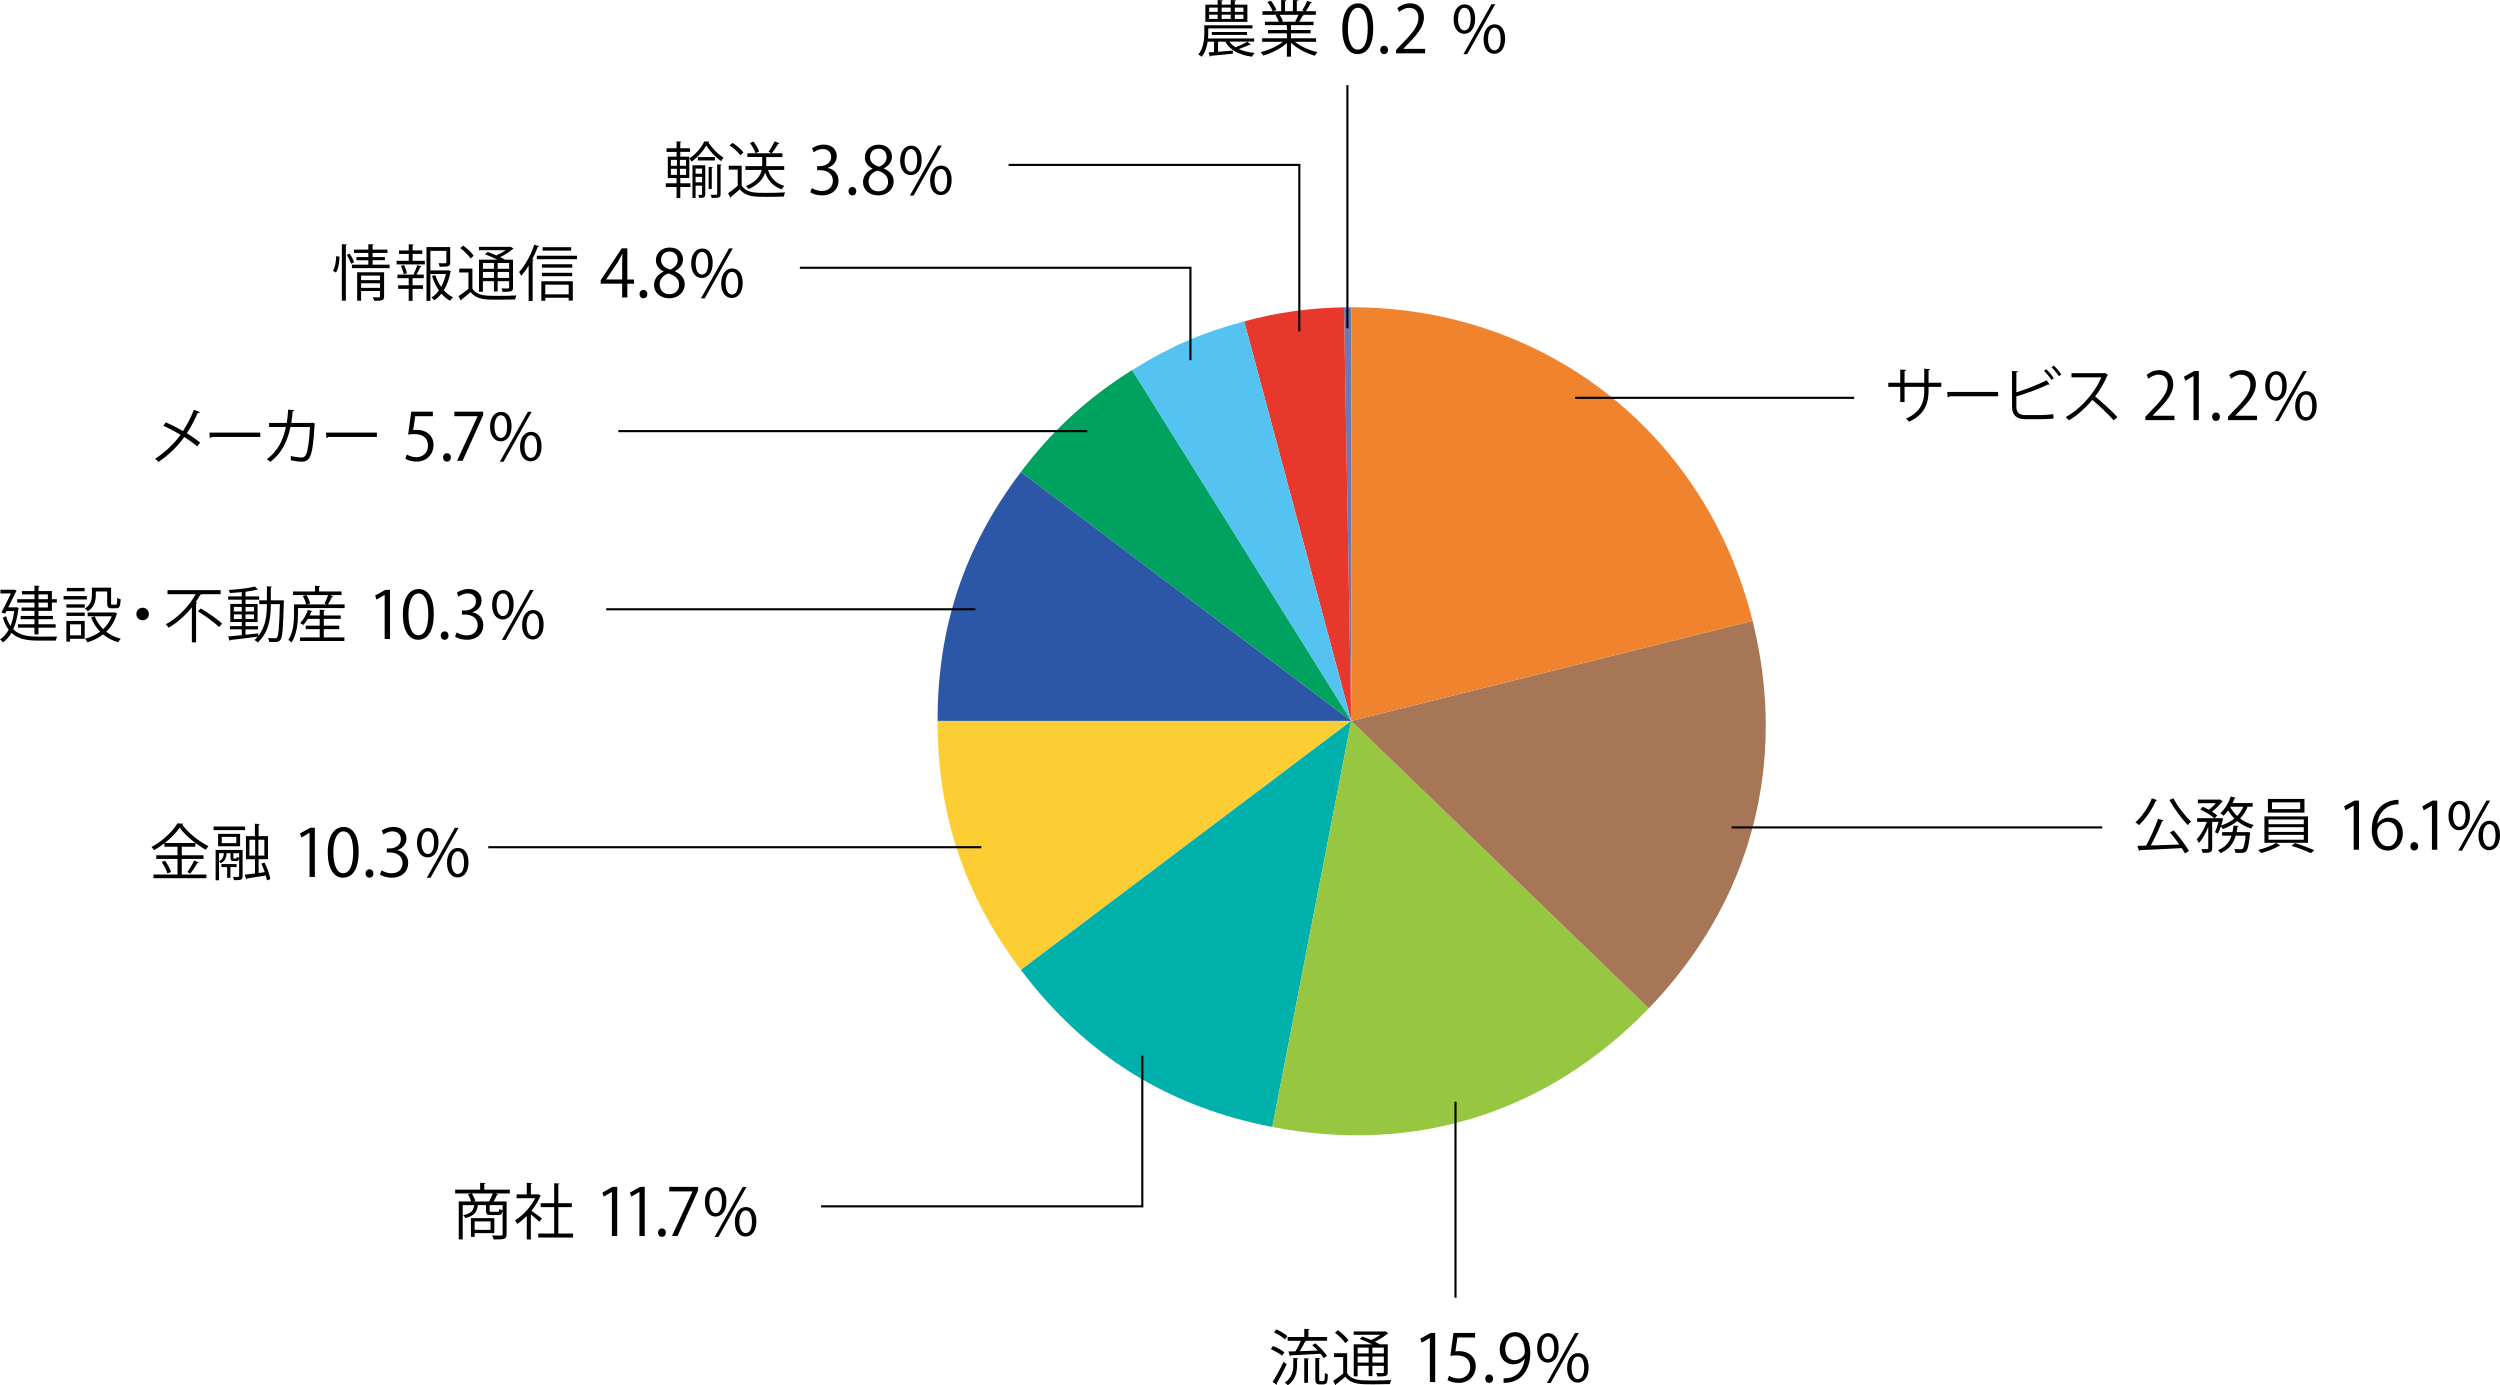 <?xml version="1.0" encoding="UTF-8"?><svg id="_レイヤー_2" xmlns="http://www.w3.org/2000/svg" viewBox="0 0 234.254 129.811"><defs><style>.cls-1{fill:#f0832e;}.cls-1,.cls-2{fill-rule:evenodd;}.cls-3{fill:#97c741;}.cls-4{fill:#54c3f1;}.cls-5{fill:#00b0ab;}.cls-6{fill:#e8382b;}.cls-2{fill:#6879ba;}.cls-7{fill:#fcce34;}.cls-8{fill:#00a260;}.cls-9{fill:#a77657;}.cls-10{fill:#2b57a6;}</style></defs><g id="_レイヤー_1-2"><path class="cls-2" d="M126.612,67.552l-.676-38.755c.171-.003.505-.006.676-.006v38.761Z"/><path class="cls-6" d="M126.612,67.552l-10.032-37.44c3.143-.843,6.102-1.258,9.356-1.315l.676,38.755Z"/><path class="cls-4" d="M126.612,67.552l-20.54-32.871c3.485-2.178,6.538-3.506,10.508-4.569l10.032,37.44Z"/><path class="cls-8" d="M126.612,67.552l-30.956-23.327c2.937-3.898,6.277-6.958,10.416-9.544l20.54,32.871Z"/><path class="cls-10" d="M126.612,67.552h-38.761c0-8.82,2.497-16.283,7.805-23.327l30.956,23.327Z"/><path class="cls-7" d="M126.612,67.552l-30.956,23.327c-5.308-7.044-7.805-14.507-7.805-23.327h38.761Z"/><path class="cls-5" d="M126.612,67.552l-7.396,38.049c-9.834-1.912-17.531-6.721-23.56-14.722l30.956-23.327Z"/><path class="cls-3" d="M126.612,67.552l27.882,26.926c-9.457,9.794-21.913,13.721-35.278,11.123l7.396-38.049Z"/><path class="cls-9" d="M126.612,67.552l37.61-9.377c3.335,13.377-.151,26.386-9.728,36.303l-27.882-26.926Z"/><path class="cls-1" d="M126.612,67.552V28.791c18.153,0,33.218,11.77,37.61,29.384l-37.61,9.377Z"/><path d="M181.902,36.251h-1.192v.394c0,1.09-.337,2.197-1.826,2.87-.074-.091-.194-.205-.297-.285,1.449-.628,1.718-1.644,1.718-2.579v-.399h-1.844v1.421h-.405v-1.421h-1.118v-.389h1.118v-1.238l.548.034c-.005.058-.057.108-.143.12v1.084h1.844v-1.312l.548.034c-.006.052-.052.098-.143.108v1.17h1.192v.389Z"/><path d="M182.461,36.725h4.766v.405h-4.549c-.034.057-.108.097-.183.108l-.034-.514Z"/><path d="M191.197,38.893c.229-.006.839-.028,1.198-.085.006.125.012.285.023.41-.377.04-.947.063-1.182.063h-1.427c-.861,0-1.278-.377-1.278-1.193v-3.327l.56.034c-.012.058-.052.092-.154.104v1.86c.873-.274,2.089-.73,2.831-1.13l.291.394c-.018.012-.046.017-.068.017-.029,0-.052-.005-.08-.017-.69.348-1.992.827-2.974,1.124v.953c0,.576.279.793.867.793h1.393ZM191.734,34.596c.262.234.548.588.707.839l-.217.165c-.159-.251-.456-.622-.696-.839l.206-.165ZM192.436,34.253c.257.234.548.582.708.834l-.217.165c-.16-.251-.462-.616-.696-.833l.205-.166Z"/><path d="M197.531,35.126c-.012.029-.04.052-.074.063-.309.725-.674,1.353-1.142,1.963.622.496,1.558,1.347,2.089,1.935l-.349.303c-.502-.582-1.421-1.45-2.003-1.918-.502.61-1.369,1.444-2.197,1.918-.062-.086-.199-.229-.297-.309,1.581-.867,2.831-2.488,3.345-3.727h-2.802v-.388h3.024l.074-.028.331.188Z"/><path d="M203.747,39.368h-2.724v-.313l.448-.474c1.095-1.106,1.648-1.777,1.648-2.527,0-.492-.216-.947-.88-.947-.368,0-.701.203-.922.382l-.173-.357c.283-.252.701-.448,1.193-.448.929,0,1.298.676,1.298,1.31,0,.867-.609,1.604-1.562,2.564l-.362.381v.013h2.035v.418Z"/><path d="M205.534,39.368v-4.126h-.012l-.757.437-.123-.382.953-.534h.437v4.605h-.498Z"/><path d="M207.277,39.055c0-.233.153-.399.368-.399.216,0,.363.166.363.399,0,.222-.142.388-.369.388-.233,0-.362-.185-.362-.388Z"/><path d="M211.491,39.368h-2.724v-.313l.448-.474c1.095-1.106,1.648-1.777,1.648-2.527,0-.492-.216-.947-.88-.947-.368,0-.701.203-.922.382l-.173-.357c.283-.252.701-.448,1.193-.448.929,0,1.298.676,1.298,1.31,0,.867-.609,1.604-1.562,2.564l-.362.381v.013h2.035v.418Z"/><path d="M214.269,36.121c0,.96-.474,1.421-1.021,1.421-.528,0-.996-.449-.996-1.359,0-.922.48-1.401,1.027-1.401.621,0,.99.504.99,1.34ZM212.67,36.183c0,.56.202,1.039.59,1.039.418,0,.591-.485.591-1.069,0-.554-.154-1.052-.591-1.052-.418,0-.59.554-.59,1.082ZM213.519,39.454h-.351l2.632-4.686h.351l-2.632,4.686ZM217.078,38.003c0,.953-.473,1.414-1.021,1.414-.528,0-.996-.448-.996-1.358,0-.923.479-1.408,1.027-1.408.621,0,.989.51.989,1.353ZM215.479,38.034c0,.584.203,1.058.591,1.058.424,0,.59-.48.59-1.07,0-.547-.147-1.052-.584-1.052-.412,0-.597.535-.597,1.064Z"/><rect x="147.596" y="37.178" width="26.142" height=".199"/><path d="M202.139,74.974c-.017.039-.062.057-.131.057-.377.861-.976,1.729-1.587,2.282-.079-.079-.233-.205-.336-.262.61-.508,1.198-1.376,1.552-2.249l.502.172ZM202.744,76.868c-.018.045-.068.074-.143.074-.269.679-.69,1.592-1.073,2.282.805-.022,1.758-.057,2.677-.091-.274-.389-.594-.805-.879-1.142l.359-.171c.531.604,1.136,1.409,1.427,1.929l-.383.211c-.073-.143-.177-.309-.296-.491-1.433.086-2.956.148-3.904.188-.011.046-.051.074-.091.08l-.16-.479.816-.022c.399-.708.856-1.752,1.118-2.511l.531.143ZM203.651,74.802c.394.771,1.13,1.701,1.666,2.186-.103.08-.245.223-.319.325-.536-.548-1.272-1.54-1.718-2.356l.371-.154Z"/><path d="M211.08,75.59h-.479c-.16.428-.4.793-.702,1.101.371.28.805.491,1.278.617-.08.074-.183.223-.24.325-.484-.148-.924-.389-1.301-.696-.383.319-.839.564-1.353.741-.04-.068-.114-.171-.177-.251-.086.257-.183.497-.285.686l-.274-.138c.12-.245.24-.622.337-.964h-.6v2.465c0,.417-.188.439-.89.439-.018-.097-.068-.257-.126-.359.148.006.291.012.399.012.229,0,.251,0,.251-.092v-1.997c-.228.588-.548,1.17-.879,1.507-.04-.104-.137-.257-.205-.349.365-.354.736-1.01.953-1.626h-.907v-.343h1.598c-.285-.269-.845-.616-1.312-.827l.239-.246c.183.08.377.178.565.28.239-.171.479-.399.662-.616h-1.684v-.337h1.98l.068-.018.285.178c-.012.022-.052.045-.08.051-.223.303-.588.656-.941.913.199.126.371.251.496.365l-.233.257h.582l.205.012c0,.074-.143.536-.183.673.468-.153.891-.371,1.238-.656-.223-.228-.422-.484-.582-.765-.137.188-.285.359-.434.503-.074-.069-.211-.172-.303-.229.405-.354.776-.959.981-1.581l.469.137c-.012.04-.058.063-.12.058-.052.143-.114.285-.188.428h1.889v.343ZM210.624,77.964l.223.045c0,.034-.006.08-.023.114-.103,1.067-.205,1.489-.365,1.649-.125.126-.251.148-.587.148-.12,0-.263,0-.405-.012-.012-.108-.046-.262-.108-.359.257.023.496.028.588.028.097,0,.147-.011.199-.057.108-.108.194-.434.274-1.216h-.931c-.194.668-.57,1.278-1.427,1.638-.04-.085-.148-.217-.229-.285.725-.285,1.079-.781,1.268-1.353h-.885v-.331h.97c.046-.199.074-.41.098-.616l.49.046c-.012.046-.051.068-.12.08-.022.165-.045.325-.079.49h.964l.086-.011ZM209.009,75.59l-.022.04c.159.308.376.587.639.833.24-.251.439-.537.576-.873h-1.192Z"/><path d="M213.665,79.219c-.023.023-.063.034-.114.04-.371.24-1.102.52-1.684.674-.062-.08-.188-.211-.28-.285.594-.144,1.33-.417,1.684-.662l.395.233ZM212.181,76.497h4.08v2.477h-4.08v-2.477ZM212.506,74.859h3.425v1.283h-3.425v-1.283ZM212.563,76.788v.439h3.304v-.439h-3.304ZM212.563,77.507v.445h3.304v-.445h-3.304ZM212.563,78.231v.451h3.304v-.451h-3.304ZM212.889,75.179v.639h2.642v-.639h-2.642ZM216.535,79.943c-.428-.205-1.21-.508-1.826-.69l.337-.251c.593.177,1.369.468,1.814.662l-.325.279Z"/><path d="M220.543,79.62v-4.126h-.012l-.757.437-.123-.382.953-.534h.437v4.605h-.498Z"/><path d="M222.772,77.179c.21-.308.585-.565,1.076-.565.781,0,1.304.584,1.304,1.47,0,.842-.517,1.611-1.414,1.611s-1.5-.744-1.5-1.938c0-1.236.577-2.527,2.072-2.773.172-.024.325-.043.43-.043l.007.425c-1.279,0-1.888.928-1.992,1.813h.018ZM224.636,78.12c0-.708-.381-1.119-.935-1.119-.541,0-.953.528-.953.873.007.842.363,1.42,1.003,1.42.534,0,.885-.479.885-1.174Z"/><path d="M225.857,79.307c0-.233.153-.399.368-.399.216,0,.363.166.363.399,0,.222-.142.388-.369.388-.233,0-.362-.185-.362-.388Z"/><path d="M227.875,79.62v-4.126h-.012l-.757.437-.123-.382.953-.534h.437v4.605h-.498Z"/><path d="M231.444,76.373c0,.96-.474,1.421-1.021,1.421-.528,0-.996-.449-.996-1.359,0-.922.48-1.401,1.027-1.401.621,0,.99.504.99,1.34ZM229.846,76.435c0,.56.202,1.039.59,1.039.418,0,.591-.485.591-1.069,0-.554-.154-1.052-.591-1.052-.418,0-.59.554-.59,1.082ZM230.694,79.706h-.351l2.632-4.686h.351l-2.632,4.686ZM234.254,78.255c0,.953-.473,1.414-1.021,1.414-.528,0-.996-.448-.996-1.358,0-.923.479-1.408,1.027-1.408.621,0,.989.51.989,1.353ZM232.655,78.286c0,.584.203,1.058.591,1.058.424,0,.59-.48.59-1.07,0-.547-.147-1.052-.584-1.052-.412,0-.597.535-.597,1.064Z"/><rect x="162.254" y="77.43" width="34.728" height=".199"/><path d="M119.283,126.124c.371.143.833.394,1.067.588l-.217.319c-.229-.194-.685-.457-1.056-.616l.205-.291ZM119.243,129.485c.297-.451.719-1.228,1.033-1.884l.291.24c-.285.61-.662,1.329-.941,1.78.022.028.028.057.028.08,0,.022-.006.046-.018.062l-.394-.279ZM119.592,124.565c.365.16.815.423,1.038.628l-.223.314c-.217-.212-.662-.491-1.032-.662l.217-.28ZM121.537,127.858c0,.646-.091,1.387-.867,1.952-.062-.086-.188-.2-.279-.257.719-.496.793-1.158.793-1.706v-.605l.462.028c-.005.04-.034.063-.108.074v.514ZM120.722,126.638l.662-.018c.183-.279.376-.668.513-.987h-1.243v-.354h1.558v-.765l.502.028c-.006.046-.034.068-.114.08v.656h1.752v.354h-1.929c-.017.04-.057.052-.12.052-.131.268-.331.628-.514.925.52-.018,1.107-.04,1.684-.063-.165-.177-.348-.359-.519-.508l.296-.165c.417.342.879.839,1.091,1.187l-.314.194c-.068-.12-.171-.257-.291-.405-1.027.062-2.105.12-2.785.148-.011.046-.039.068-.079.08l-.148-.439ZM122.211,129.57v-2.3l.456.029c-.005.04-.034.068-.108.079v2.191h-.348ZM123.609,129.177c0,.206.011.234.137.234h.183c.148,0,.177-.058.194-.183.011-.098.017-.314.022-.594.068.062.183.12.273.148-.017.668-.022.941-.468.941h-.285c-.417,0-.417-.268-.417-.594v-1.889l.474.028c-.005.04-.034.069-.113.074v1.832Z"/><path d="M126.227,126.797v1.878c.439.679,1.25.679,2.335.679.622,0,1.353-.011,1.797-.04-.045.086-.103.263-.125.377-.389.012-1.005.023-1.575.023-1.25,0-2.031,0-2.597-.714-.303.263-.616.514-.873.708,0,.051-.012.074-.052.091l-.217-.411c.28-.183.628-.434.937-.685v-1.541h-.862v-.365h1.232ZM125.365,124.646c.371.263.799.656.981.947l-.285.263c-.183-.291-.6-.702-.97-.976l.273-.234ZM128.572,125.964c-.359-.177-.799-.371-1.17-.508l.251-.223c.252.092.543.206.822.331.303-.137.622-.313.867-.49h-2.499v-.314h2.893l.063-.017.291.188c-.018.023-.058.04-.092.046-.291.251-.73.537-1.17.748.177.08.337.165.468.239h.736v2.597c0,.377-.119.417-.97.417-.018-.104-.062-.234-.108-.325.165.005.325.011.439.011.245,0,.273,0,.273-.103v-.582h-1.072v.965h-.349v-.965h-1.033v.987h-.365v-3.002h1.724ZM128.247,126.272h-1.033v.542h1.033v-.542ZM127.214,127.676h1.033v-.564h-1.033v.564ZM129.668,126.814v-.542h-1.072v.542h1.072ZM128.596,127.676h1.072v-.564h-1.072v.564Z"/><path d="M133.981,129.505v-4.126h-.012l-.757.437-.123-.382.953-.534h.437v4.605h-.498Z"/><path d="M138.216,124.899v.424h-1.654l-.19,1.304c.099-.013.196-.024.356-.024.818,0,1.55.485,1.55,1.414,0,.91-.677,1.562-1.587,1.562-.461,0-.849-.136-1.058-.271l.147-.399c.173.117.511.259.91.259.578,0,1.076-.425,1.07-1.089,0-.633-.406-1.076-1.267-1.076-.246,0-.437.019-.591.043l.289-2.146h2.023Z"/><path d="M139.173,129.191c0-.233.153-.399.368-.399.216,0,.363.166.363.399,0,.222-.142.388-.369.388-.233,0-.362-.185-.362-.388Z"/><path d="M142.856,127.328c-.252.319-.608.511-1.058.511-.787,0-1.272-.615-1.272-1.396,0-.843.554-1.617,1.457-1.617.861,0,1.408.75,1.408,1.925,0,1.531-.774,2.595-1.955,2.779-.216.037-.412.05-.548.043v-.424c.13.012.277-.007.474-.031.775-.11,1.359-.737,1.513-1.789h-.019ZM141.043,126.412c0,.621.351,1.039.879,1.039.498,0,.953-.382.953-.75,0-.886-.325-1.482-.935-1.482-.535,0-.897.504-.897,1.193Z"/><path d="M146.047,126.258c0,.96-.474,1.421-1.021,1.421-.528,0-.996-.449-.996-1.359,0-.922.48-1.401,1.027-1.401.621,0,.99.504.99,1.34ZM144.448,126.319c0,.56.202,1.039.59,1.039.418,0,.591-.485.591-1.069,0-.554-.154-1.052-.591-1.052-.418,0-.59.554-.59,1.082ZM145.297,129.591h-.351l2.632-4.686h.351l-2.632,4.686ZM148.856,128.14c0,.953-.473,1.414-1.021,1.414-.528,0-.996-.448-.996-1.358,0-.923.479-1.408,1.027-1.408.621,0,.989.51.989,1.353ZM147.258,128.171c0,.584.203,1.058.591,1.058.424,0,.59-.48.59-1.07,0-.547-.147-1.052-.584-1.052-.412,0-.597.535-.597,1.064Z"/><rect x="136.283" y="103.234" width=".199" height="18.365"/><path d="M117.2,4.183c-.018.018-.04.029-.074.029-.012,0-.028,0-.046-.006-.257.114-.662.273-1.01.388.411.188.913.314,1.489.365-.086.086-.188.24-.239.354-1.21-.16-2.078-.622-2.512-1.41h-.673v.947c.434-.034.913-.068,1.387-.108v.291c-.771.08-1.563.154-2.071.2-.006.04-.04.068-.08.074l-.126-.395.514-.034v-.976h-.6c-.073.491-.228,1.01-.548,1.415-.074-.062-.233-.165-.325-.199.485-.61.56-1.433.56-2.021v-.73h4.509v.297h-4.138v.439c0,.154-.006.325-.022.502h4.319v.297h-2.322c.148.206.342.383.582.531.359-.138.827-.36,1.107-.52l.319.268ZM116.881.439v1.609h-3.938V.439h1.153v-.439l.485.034c-.006.04-.034.068-.108.074v.331h.85v-.439l.497.034c-.006.04-.04.068-.114.08v.325h1.176ZM113.297.714v.399h.799v-.399h-.799ZM113.297,1.375v.399h.799v-.399h-.799ZM116.847,3.271h-3.299v-.274h3.299v.274ZM115.322.714h-.85v.399h.85v-.399ZM115.322,1.375h-.85v.399h.85v-.399ZM116.51,1.113v-.399h-.805v.399h.805ZM116.51,1.774v-.399h-.805v.399h.805Z"/><path d="M123.316,3.915h-1.979c.53.439,1.363.805,2.117.97-.086.08-.2.234-.257.337-.793-.223-1.672-.679-2.231-1.221v1.307h-.383v-1.278c-.559.519-1.438.953-2.214,1.176-.052-.098-.166-.246-.251-.326.742-.171,1.563-.536,2.095-.964h-1.946v-.331h2.316v-.462h-1.769v-.309h1.769v-.457h-2.06v-.319h1.301c-.057-.177-.177-.422-.297-.604l.223-.046h-1.461v-.337h.959c-.086-.239-.291-.599-.479-.867l.325-.114c.205.263.423.628.508.867l-.303.114h.748V0l.485.028c-.006.058-.052.086-.126.098v.924h.742V0l.496.028c-.006.058-.057.086-.131.098v.924h.719c-.074-.028-.159-.062-.211-.08.165-.245.365-.627.468-.89l.451.154c-.012.034-.058.051-.12.051-.12.223-.303.537-.462.765h.936v.337h-1.29l.166.052c-.018.04-.062.057-.12.051-.08.154-.205.377-.319.548h1.353v.319h-2.117v.457h1.838v.309h-1.838v.462h2.351v.331ZM121.359,2.003c.103-.165.234-.416.319-.616h-1.774c.131.188.257.439.313.61l-.177.04h1.41l-.092-.034Z"/><path d="M125.777,2.708c0-1.611.627-2.393,1.488-2.393.873,0,1.408.824,1.408,2.331,0,1.599-.56,2.423-1.477,2.423-.836,0-1.42-.824-1.42-2.361ZM128.157,2.671c0-1.15-.277-1.943-.923-1.943-.547,0-.935.731-.935,1.943,0,1.211.338,1.979.916,1.979.683,0,.941-.885.941-1.979Z"/><path d="M129.329,4.682c0-.233.153-.399.368-.399.216,0,.363.166.363.399,0,.222-.142.388-.369.388-.233,0-.362-.185-.362-.388Z"/><path d="M133.537,4.995h-2.724v-.313l.448-.474c1.095-1.106,1.648-1.777,1.648-2.527,0-.492-.216-.947-.88-.947-.368,0-.701.203-.922.382l-.173-.357c.283-.252.701-.448,1.193-.448.929,0,1.298.676,1.298,1.31,0,.867-.609,1.604-1.562,2.564l-.362.381v.013h2.035v.418Z"/><path d="M138.223,1.748c0,.96-.474,1.421-1.021,1.421-.528,0-.996-.449-.996-1.359,0-.922.48-1.401,1.027-1.401.621,0,.99.504.99,1.34ZM136.624,1.81c0,.56.202,1.039.59,1.039.418,0,.591-.485.591-1.069,0-.554-.154-1.052-.591-1.052-.418,0-.59.554-.59,1.082ZM137.473,5.081h-.351l2.632-4.686h.351l-2.632,4.686ZM141.032,3.63c0,.953-.473,1.414-1.021,1.414-.528,0-.996-.448-.996-1.358,0-.923.479-1.408,1.027-1.408.621,0,.989.51.989,1.353ZM139.434,3.661c0,.584.203,1.058.591,1.058.424,0,.59-.48.59-1.07,0-.547-.147-1.052-.584-1.052-.412,0-.597.535-.597,1.064Z"/><rect x="126.154" y="7.979" width=".199" height="22.779"/><path d="M1.541,56.9l.223.074c-.006.028-.023.051-.04.068-.092.771-.251,1.409-.485,1.923.571.565,1.381.69,2.368.69.217,0,1.484,0,1.764-.006-.062.092-.131.269-.154.377h-1.615c-1.078,0-1.917-.148-2.533-.725-.217.377-.479.673-.782.891-.057-.08-.205-.218-.285-.269.319-.217.594-.52.811-.913-.223-.297-.405-.668-.548-1.142l.303-.125c.108.365.245.667.416.913.16-.395.28-.856.349-1.398h-.73l-.12.233-.354-.097c.297-.548.65-1.272.89-1.786H.04v-.348h1.198l.074-.018.245.103c-.011.023-.028.052-.045.074-.177.365-.457.941-.736,1.489h.69l.074-.011ZM3.23,56.923v-.456h-1.621v-.32h1.621v-.45h-1.17v-.314h1.17v-.514l.484.034c-.005.04-.034.069-.108.074v.405h1.256v.765h.462v.32h-.462v.771h-1.256v.474h1.353v.308h-1.353v.474h1.609v.319h-1.609v.634h-.376v-.634h-1.547v-.319h1.547v-.474h-1.29v-.308h1.29v-.474h-1.21v-.314h1.21ZM3.606,55.696v.45h.879v-.45h-.879ZM4.485,56.923v-.456h-.879v.456h.879Z"/><path d="M8.137,55.85v.32h-2.181v-.32h2.181ZM7.937,58.179v1.678h-1.375v.268h-.343v-1.945h1.718ZM6.225,56.94v-.314h1.718v.314h-1.718ZM6.225,57.716v-.313h1.718v.313h-1.718ZM7.926,55.091v.314h-1.667v-.314h1.667ZM7.595,58.504h-1.033v1.027h1.033v-1.027ZM8.976,55.422v.354c0,.49-.126,1.101-.742,1.506-.057-.074-.199-.205-.279-.257.564-.365.656-.85.656-1.255v-.702h1.798v1.443c0,.126.017.148.119.148h.32c.108,0,.125-.074.137-.645.074.062.229.12.325.143-.028.674-.126.839-.423.839h-.41c-.337,0-.434-.103-.434-.479v-1.096h-1.067ZM10.733,57.38l.251.103c-.006.028-.028.046-.046.062-.194.679-.542,1.227-.987,1.649.388.303.845.525,1.37.656-.086.08-.194.234-.252.331-.542-.16-1.01-.405-1.409-.736-.439.343-.947.588-1.483.742-.04-.098-.132-.257-.212-.337.509-.131.993-.349,1.416-.662-.359-.371-.646-.811-.845-1.324l.342-.108c.178.457.445.856.788,1.193.343-.325.622-.726.805-1.204h-2.254v-.354h2.448l.068-.011Z"/><path d="M13.952,57.533c0,.325-.263.588-.588.588s-.588-.263-.588-.588.263-.588.588-.588c.336,0,.588.274.588.588Z"/><path d="M20.675,55.679h-1.764c-.023.04-.08.052-.143.046-.126.239-.274.479-.434.713l.159.046c-.011.034-.046.068-.12.074v3.636h-.394v-3.282c-.588.73-1.341,1.416-2.18,1.906-.057-.091-.177-.239-.257-.319,1.182-.65,2.209-1.746,2.791-2.819h-2.637v-.382h4.977v.382ZM20.521,58.749c-.417-.416-1.29-1.044-1.98-1.473l.273-.262c.686.399,1.564,1.01,1.998,1.421l-.291.313Z"/><path d="M26.402,56.25l.2.011c-.006.034-.006.086-.006.126-.068,2.511-.131,3.315-.313,3.561-.154.212-.337.212-.594.212-.137,0-.303-.006-.462-.012-.012-.108-.052-.269-.108-.365.291.022.542.022.667.022.074,0,.126-.017.172-.085.137-.172.211-.948.268-3.11h-.85c0,1.175-.126,2.585-1.228,3.595-.068-.068-.205-.183-.297-.239.108-.098.206-.2.297-.309-.941.126-1.929.24-2.551.314-.012.04-.046.068-.08.079l-.137-.41c.343-.029.787-.074,1.272-.126v-.542h-1.107v-.303h1.107v-.388h-1.072v-1.689h1.072v-.405h-1.272v-.302h1.272v-.405c-.371.04-.759.068-1.112.085-.018-.08-.063-.199-.098-.285.851-.052,1.89-.171,2.448-.319l.285.291c-.011.012-.028.012-.051.012-.018,0-.034,0-.058-.006-.257.068-.599.125-.97.171-.018.018-.046.028-.092.034v.423h1.278v.302h-1.278v.405h1.131v1.689h-1.131v.388h1.17v.303h-1.17v.502c.389-.04.794-.08,1.188-.125l.006.245c.73-.913.811-2.049.811-2.984h-.72v-.359h.72v-1.318l.474.034c-.006.04-.034.062-.108.074v1.21h1.026ZM21.911,56.872v.422h.742v-.422h-.742ZM21.911,58.002h.742v-.435h-.742v.435ZM23.795,56.872h-.788v.422h.788v-.422ZM23.795,58.002v-.435h-.788v.435h.788Z"/><path d="M31.241,55.867c-.022.034-.057.052-.125.046-.098.211-.252.508-.383.719h1.558v.343h-4.371v.559c0,.765-.091,1.89-.604,2.677-.058-.08-.217-.205-.297-.245.474-.73.53-1.735.53-2.432v-.901h1.142c-.046-.217-.177-.542-.319-.787l.325-.086h-1.238v-.337h2.054v-.536l.497.028c-.006.04-.034.068-.114.08v.428h2.105v.337h-1.096l.337.108ZM30.34,58.949v.775h1.929v.337h-4.154v-.337h1.843v-.775h-1.312v-.32h1.312v-.639h-1.118c-.126.217-.274.416-.423.57-.074-.051-.199-.131-.291-.177.291-.279.565-.759.726-1.232l.428.125c-.018.034-.058.058-.114.052-.046.114-.092.229-.148.343h.941v-.537l.491.029c-.006.039-.034.068-.108.079v.429h1.586v.319h-1.586v.639h1.443v.32h-1.443ZM30.408,56.546c.114-.217.257-.542.337-.787h-2.021c.148.245.297.57.337.787l-.291.086h1.854l-.217-.086Z"/><path d="M36.044,59.875v-4.126h-.012l-.757.437-.123-.382.953-.534h.437v4.605h-.498Z"/><path d="M37.751,57.588c0-1.611.627-2.393,1.488-2.393.873,0,1.408.824,1.408,2.331,0,1.599-.56,2.423-1.476,2.423-.837,0-1.421-.824-1.421-2.361ZM40.131,57.551c0-1.15-.276-1.943-.923-1.943-.547,0-.935.731-.935,1.943,0,1.211.339,1.979.917,1.979.683,0,.94-.885.94-1.979Z"/><path d="M41.297,59.562c0-.233.153-.399.369-.399.215,0,.362.166.362.399,0,.222-.142.388-.369.388-.233,0-.362-.185-.362-.388Z"/><path d="M44.286,57.385c.542.092,1.003.528,1.003,1.192,0,.732-.529,1.372-1.562,1.372-.461,0-.879-.148-1.088-.296l.153-.394c.166.111.535.277.941.277.774,0,1.026-.541,1.026-.966,0-.677-.571-.983-1.174-.983h-.302v-.382h.302c.442,0,1.015-.276,1.015-.854,0-.399-.24-.744-.794-.744-.338,0-.657.166-.842.302l-.154-.376c.222-.172.652-.344,1.095-.344.843,0,1.218.535,1.218,1.088,0,.474-.302.898-.837,1.089v.019Z"/><path d="M48.128,56.628c0,.96-.474,1.421-1.021,1.421-.529,0-.996-.449-.996-1.359,0-.922.479-1.401,1.026-1.401.621,0,.99.504.99,1.34ZM46.529,56.689c0,.56.203,1.039.591,1.039.418,0,.59-.485.59-1.069,0-.554-.153-1.052-.59-1.052-.419,0-.591.554-.591,1.082ZM47.378,59.961h-.351l2.632-4.686h.351l-2.632,4.686ZM50.938,58.51c0,.953-.474,1.414-1.021,1.414-.529,0-.996-.448-.996-1.358,0-.923.479-1.408,1.026-1.408.621,0,.99.51.99,1.353ZM49.34,58.541c0,.584.203,1.058.59,1.058.425,0,.591-.48.591-1.07,0-.547-.147-1.052-.584-1.052-.412,0-.597.535-.597,1.064Z"/><rect x="56.805" y="56.992" width="34.583" height=".199"/><path d="M17.032,80.482v1.461h2.306v.343h-4.953v-.343h2.248v-1.461h-1.991v-.342h1.991v-.799h-1.227v-.325c-.309.239-.64.462-.971.65-.057-.086-.159-.223-.239-.303.999-.53,1.98-1.443,2.431-2.214l.56.034c-.012.045-.057.074-.114.085.554.765,1.581,1.593,2.466,2.021-.092.097-.188.223-.257.337-.891-.491-1.912-1.324-2.448-2.077-.303.462-.811.981-1.398,1.443h2.87v.349h-1.272v.799h2.038v.342h-2.038ZM15.686,81.847c-.074-.291-.303-.742-.536-1.078l.313-.12c.24.319.479.765.56,1.056l-.337.143ZM18.619,80.819c-.018.034-.062.052-.126.046-.165.297-.439.719-.656.993l-.285-.143c.211-.286.491-.754.64-1.085l.428.188Z"/><path d="M22.967,77.447v.336h-2.956v-.336h2.956ZM22.732,79.639v2.453c0,.371-.177.383-.805.383-.017-.086-.057-.217-.103-.309.12,0,.229.006.319.006.234,0,.263,0,.263-.085v-1.615c-.04.154-.114.205-.257.205h-.245c-.24,0-.303-.062-.303-.325v-.405h-.365c-.034.417-.154.748-.56.936-.028-.057-.097-.143-.153-.183v1.781h-.32v-2.842h2.528ZM22.499,79.296h-2.061v-1.164h2.061v1.164ZM20.524,79.946v.748c.308-.143.416-.383.456-.748h-.456ZM22.173,81.247h-.582v1.011h-.308v-1.011h-.537v-.285h1.427v.285ZM20.775,78.417v.588h1.369v-.588h-1.369ZM21.865,80.352c0,.08.006.091.068.091h.165c.069,0,.08-.017.092-.159.052.04.143.068.217.086v-.423h-.542v.405ZM24.793,80.831c.257.502.479,1.146.536,1.552l-.325.104c-.018-.132-.052-.286-.097-.451-.656.108-1.318.217-1.752.279,0,.046-.04.074-.074.08l-.16-.434c.269-.028.604-.068.97-.114v-1.341h-.844v-2.157h.839v-1.164l.456.028c-.006.04-.034.068-.108.074v1.062h.873v2.157h-.873v1.295l.576-.079c-.091-.274-.205-.56-.325-.805l.309-.086ZM23.372,78.686v1.483h.536v-1.483h-.536ZM24.77,80.169v-1.483h-.559v1.483h.559Z"/><path d="M29.005,82.168v-4.126h-.012l-.757.437-.123-.382.953-.534h.437v4.605h-.498Z"/><path d="M30.712,79.881c0-1.611.627-2.393,1.488-2.393.873,0,1.408.824,1.408,2.331,0,1.599-.56,2.423-1.476,2.423-.837,0-1.421-.824-1.421-2.361ZM33.092,79.844c0-1.15-.276-1.943-.923-1.943-.547,0-.935.731-.935,1.943,0,1.211.339,1.979.917,1.979.683,0,.94-.885.94-1.979Z"/><path d="M34.258,81.854c0-.233.153-.399.369-.399.215,0,.362.166.362.399,0,.222-.142.388-.369.388-.233,0-.362-.185-.362-.388Z"/><path d="M37.247,79.678c.542.092,1.003.528,1.003,1.192,0,.732-.529,1.372-1.562,1.372-.461,0-.879-.148-1.088-.296l.153-.394c.166.111.535.277.941.277.774,0,1.026-.541,1.026-.966,0-.677-.571-.983-1.174-.983h-.302v-.382h.302c.442,0,1.015-.276,1.015-.854,0-.399-.24-.744-.794-.744-.338,0-.657.166-.842.302l-.154-.376c.222-.172.652-.344,1.095-.344.843,0,1.218.535,1.218,1.088,0,.474-.302.898-.837,1.089v.019Z"/><path d="M41.089,78.921c0,.96-.474,1.421-1.021,1.421-.529,0-.996-.449-.996-1.359,0-.922.479-1.401,1.026-1.401.621,0,.99.504.99,1.34ZM39.49,78.982c0,.56.203,1.039.59,1.039.419,0,.591-.485.591-1.069,0-.554-.154-1.052-.591-1.052-.418,0-.59.554-.59,1.082ZM40.339,82.254h-.351l2.632-4.686h.351l-2.632,4.686ZM43.899,80.803c0,.953-.474,1.414-1.021,1.414-.528,0-.996-.448-.996-1.358,0-.923.479-1.408,1.027-1.408.621,0,.99.51.99,1.353ZM42.301,80.834c0,.584.202,1.058.59,1.058.424,0,.591-.48.591-1.07,0-.547-.148-1.052-.585-1.052-.412,0-.596.535-.596,1.064Z"/><rect x="45.75" y="79.286" width="46.205" height=".199"/><path d="M47.771,111.474v.354h-1.376l.303.073c-.018.035-.058.052-.126.052-.08.183-.199.428-.319.628h1.216v3.07c0,.479-.229.49-1.216.49-.022-.108-.08-.273-.137-.376.228.006.444.011.604.011.349,0,.377,0,.377-.131v-2.722h-1.216v.508c0,.103.022.119.183.119h.565c.12,0,.148-.028.159-.273.069.051.206.103.303.12-.034.365-.137.456-.416.456h-.646c-.399,0-.491-.08-.491-.417v-.513h-.759c-.074.622-.308,1.004-1.187,1.215-.029-.085-.12-.211-.188-.273.725-.148.953-.417,1.027-.941h-1.073v3.213h-.371v-3.556h1.164c-.062-.2-.177-.468-.296-.674l.359-.079c.137.217.273.513.325.701l-.188.052h1.483c.114-.211.251-.525.337-.753h-3.521v-.354h2.34v-.645l.503.034c-.006.04-.034.068-.114.074v.536h2.392ZM46.32,115.549h-1.844v.348h-.348v-1.758h2.191v1.41ZM45.967,114.447h-1.49v.793h1.49v-.793Z"/><path d="M50.685,112.05c-.006.023-.04.046-.068.058-.2.474-.491.93-.821,1.347.273.183.833.594.981.708l-.229.319c-.16-.16-.525-.462-.805-.685v2.34h-.383v-2.197c-.291.291-.593.548-.896.747-.04-.097-.143-.268-.205-.337.719-.444,1.478-1.238,1.889-2.077h-1.74v-.354h.952v-1.09l.497.028c-.006.04-.04.068-.114.08v.981h.616l.068-.022.257.153ZM52.316,115.583h1.382v.376h-3.265v-.376h1.495v-2.472h-1.267v-.37h1.267v-1.872l.508.034c-.006.04-.04.068-.12.08v1.758h1.262v.37h-1.262v2.472Z"/><path d="M57.336,115.818v-4.126h-.012l-.757.437-.123-.382.953-.534h.437v4.605h-.498Z"/><path d="M59.915,115.818v-4.126h-.012l-.757.437-.123-.382.953-.534h.437v4.605h-.498Z"/><path d="M61.659,115.505c0-.233.153-.399.368-.399.216,0,.363.166.363.399,0,.222-.142.388-.369.388-.233,0-.362-.185-.362-.388Z"/><path d="M62.712,111.213h2.699v.325l-1.925,4.28h-.522l1.925-4.169v-.013h-2.177v-.424Z"/><path d="M68.065,112.571c0,.96-.474,1.421-1.021,1.421-.528,0-.996-.449-.996-1.359,0-.922.48-1.401,1.027-1.401.621,0,.99.504.99,1.34ZM66.467,112.633c0,.56.202,1.039.59,1.039.418,0,.591-.485.591-1.069,0-.554-.154-1.052-.591-1.052-.418,0-.59.554-.59,1.082ZM67.315,115.904h-.351l2.632-4.686h.351l-2.632,4.686ZM70.875,114.453c0,.953-.473,1.414-1.021,1.414-.528,0-.996-.448-.996-1.358,0-.923.479-1.408,1.027-1.408.621,0,.989.51.989,1.353ZM69.276,114.484c0,.584.203,1.058.591,1.058.424,0,.59-.48.59-1.07,0-.547-.147-1.052-.584-1.052-.412,0-.597.535-.597,1.064Z"/><polygon points="107.136 113.136 76.932 113.136 76.932 112.937 106.937 112.937 106.937 98.912 107.136 98.912 107.136 113.136"/><path d="M15.526,39.565c.536.234,1.101.52,1.62.822.365-.548.742-1.268,1.027-1.992l.56.229c-.023.052-.103.08-.206.068-.262.605-.633,1.324-1.016,1.906.439.273.896.582,1.244.879l-.273.359c-.314-.273-.742-.588-1.216-.891-.588.839-1.444,1.689-2.414,2.334-.068-.085-.229-.222-.325-.285.953-.616,1.826-1.467,2.391-2.254-.519-.309-1.072-.6-1.609-.839l.218-.337Z"/><path d="M19.623,40.536h4.765v.405h-4.548c-.034.057-.108.097-.183.108l-.034-.514Z"/><path d="M29.529,39.697c-.012.022-.023.051-.052.074-.074,1.644-.233,2.676-.456,3.081-.229.394-.56.411-.748.411-.223,0-.628-.052-1.021-.131.012-.114,0-.286-.017-.405.428.097.867.143.998.143.206,0,.319-.052.439-.269.171-.348.314-1.307.371-2.591h-1.826c-.285,1.364-.851,2.494-1.883,3.27-.069-.073-.218-.182-.326-.251.987-.741,1.507-1.718,1.781-3.019h-1.575v-.383h1.655c.068-.404.103-.77.131-1.243l.564.045c-.005.063-.057.098-.143.103-.034.417-.062.73-.125,1.096h1.849l.092-.034.291.104Z"/><path d="M30.55,40.536h4.766v.405h-4.549c-.034.057-.108.097-.183.108l-.034-.514Z"/><path d="M40.559,38.574v.424h-1.654l-.19,1.304c.098-.013.196-.024.356-.024.817,0,1.55.485,1.55,1.414,0,.91-.677,1.562-1.587,1.562-.461,0-.849-.136-1.058-.271l.147-.4c.173.117.511.259.91.259.578,0,1.076-.425,1.07-1.089,0-.633-.406-1.076-1.267-1.076-.246,0-.437.019-.591.043l.289-2.146h2.023Z"/><path d="M41.516,42.866c0-.233.153-.399.369-.399.215,0,.362.166.362.399,0,.222-.142.388-.369.388-.233,0-.362-.185-.362-.388Z"/><path d="M42.574,38.574h2.699v.325l-1.925,4.28h-.522l1.925-4.169v-.013h-2.177v-.424Z"/><path d="M47.934,39.933c0,.96-.474,1.421-1.021,1.421-.529,0-.996-.449-.996-1.359,0-.922.479-1.401,1.026-1.401.621,0,.99.504.99,1.34ZM46.335,39.994c0,.56.203,1.039.591,1.039.418,0,.59-.485.59-1.069,0-.554-.153-1.052-.59-1.052-.419,0-.591.554-.591,1.082ZM47.184,43.266h-.351l2.632-4.686h.351l-2.632,4.686ZM50.744,41.814c0,.953-.474,1.414-1.021,1.414-.529,0-.996-.448-.996-1.358,0-.923.479-1.408,1.026-1.408.621,0,.99.51.99,1.353ZM49.146,41.846c0,.584.203,1.058.59,1.058.425,0,.591-.48.591-1.07,0-.547-.147-1.052-.584-1.052-.412,0-.597.535-.597,1.064Z"/><rect x="57.938" y="40.298" width="43.938" height=".199"/><path d="M31.809,24.048c0,.508-.097,1.124-.331,1.489-.211-.125-.245-.143-.285-.159.206-.314.297-.896.309-1.376l.308.046ZM32.031,22.878l.485.034c-.006.04-.034.068-.108.074v5.188h-.377v-5.296ZM32.91,24.727c-.08-.217-.257-.576-.411-.839l.263-.131c.166.257.349.594.423.805l-.274.165ZM34.913,24.801h1.593v.325h-3.532v-.325h1.54v-.416h-1.112v-.297h1.112v-.388h-1.341v-.309h1.341v-.514l.514.034c-.006.04-.034.068-.114.08v.399h1.393v.309h-1.393v.388h1.159v.297h-1.159v.416ZM35.992,25.509v2.266c0,.371-.148.411-.941.411-.018-.098-.068-.234-.12-.331.16.006.308.011.417.011.233,0,.262,0,.262-.091v-.508h-1.774v.907h-.371v-2.665h2.528ZM35.609,25.822h-1.774v.429h1.774v-.429ZM33.835,26.976h1.774v-.434h-1.774v.434Z"/><path d="M38.662,23.797v.639h1.146v.337h-2.647v-.337h1.141v-.639h-.913v-.331h.913v-.576l.469.028c-.006.04-.034.068-.108.074v.474h.907v.331h-.907ZM38.759,25.686c.12-.229.269-.604.343-.851l.404.138c-.017.034-.057.051-.119.051-.092.2-.234.503-.365.708h.685v.337h-1.05v.662h.976v.336h-.976v1.125h-.359v-1.125h-.982v-.336h.982v-.662h-1.057v-.337h1.621l-.103-.046ZM37.823,25.697c-.029-.206-.138-.536-.263-.788l.297-.079c.125.245.239.57.273.771l-.308.097ZM42.012,25.32l.239.086c-.011.034-.022.051-.04.074-.103.604-.313,1.204-.627,1.718.251.285.542.514.867.656-.092.08-.211.229-.269.331-.308-.16-.582-.389-.821-.668-.194.239-.411.451-.668.622-.062-.086-.171-.194-.263-.257.269-.177.502-.405.696-.674-.279-.394-.496-.861-.645-1.353l.308-.079c.126.394.314.775.542,1.106.212-.371.36-.787.451-1.21h-1.455v2.518h-.365v-5.039h2.22v1.432c0,.411-.205.411-.981.411-.012-.097-.068-.234-.114-.331.148,0,.291.006.399.006.314,0,.337,0,.337-.092v-1.072h-1.495v1.832h1.615l.068-.018Z"/><path d="M44.265,25.166v1.878c.439.679,1.25.679,2.334.679.622,0,1.353-.011,1.798-.04-.046.086-.103.263-.126.377-.388.012-1.004.023-1.575.023-1.25,0-2.031,0-2.597-.714-.302.263-.616.514-.873.708,0,.051-.012.074-.051.091l-.217-.411c.279-.183.627-.434.936-.685v-1.541h-.862v-.365h1.233ZM43.402,23.015c.371.263.799.656.981.947l-.285.263c-.183-.291-.599-.702-.97-.976l.273-.234ZM46.61,24.333c-.36-.177-.8-.371-1.17-.508l.251-.223c.251.092.542.206.821.331.303-.137.622-.313.868-.49h-2.5v-.314h2.894l.062-.017.291.188c-.017.023-.057.04-.091.046-.291.251-.73.537-1.17.748.177.08.336.165.468.239h.736v2.597c0,.377-.12.417-.971.417-.017-.104-.062-.234-.108-.325.166.005.325.011.439.011.246,0,.274,0,.274-.103v-.582h-1.073v.965h-.349v-.965h-1.032v.987h-.365v-3.002h1.724ZM46.284,24.642h-1.032v.542h1.032v-.542ZM45.252,26.045h1.032v-.564h-1.032v.564ZM47.706,25.184v-.542h-1.073v.542h1.073ZM46.633,26.045h1.073v-.564h-1.073v.564Z"/><path d="M49.536,24.898c-.217.359-.456.679-.696.953-.04-.092-.137-.269-.199-.36.548-.593,1.096-1.58,1.427-2.567l.456.154c-.022.039-.062.057-.131.051-.148.399-.325.799-.525,1.182l.154.04c-.012.034-.04.062-.114.068v3.783h-.371v-3.304ZM50.301,23.962h3.767v.325h-3.767v-.325ZM50.724,28.186v-1.832h2.95v1.814h-.388v-.268h-2.191v.285h-.371ZM53.622,24.761v.32h-2.842v-.32h2.842ZM50.78,25.88v-.319h2.837v.319h-2.837ZM53.52,23.163v.319h-2.676v-.319h2.676ZM53.286,26.673h-2.191v.907h2.191v-.907Z"/><path d="M58.783,27.874h-.485v-1.291h-2.011v-.326l1.968-2.988h.528v2.921h.628v.394h-.628v1.291ZM56.804,26.189h1.494v-1.636c0-.252.013-.498.024-.738h-.024c-.142.283-.252.479-.369.688l-1.125,1.673v.013Z"/><path d="M59.926,27.561c0-.233.153-.399.368-.399.216,0,.363.166.363.399,0,.222-.142.388-.369.388-.233,0-.362-.185-.362-.388Z"/><path d="M62.178,25.433c-.498-.239-.72-.646-.72-1.039,0-.713.56-1.199,1.304-1.199.836,0,1.236.565,1.236,1.119,0,.394-.209.824-.757,1.089v.024c.565.239.916.651.916,1.205,0,.781-.639,1.316-1.451,1.316-.879,0-1.42-.56-1.42-1.225,0-.596.356-1.026.892-1.267v-.024ZM63.635,26.688c0-.578-.388-.873-.996-1.07-.541.179-.83.572-.83,1.027,0,.522.351.922.904.922.59,0,.922-.399.922-.879ZM61.944,24.345c-.007.491.344.762.854.916.399-.154.701-.468.701-.904,0-.388-.216-.787-.757-.787-.535,0-.799.375-.799.775Z"/><path d="M66.781,24.627c0,.96-.474,1.421-1.021,1.421-.528,0-.996-.449-.996-1.359,0-.922.48-1.401,1.027-1.401.621,0,.99.504.99,1.34ZM65.183,24.688c0,.56.202,1.039.59,1.039.418,0,.591-.485.591-1.069,0-.554-.154-1.052-.591-1.052-.418,0-.59.554-.59,1.082ZM66.031,27.96h-.351l2.632-4.686h.351l-2.632,4.686ZM69.591,26.509c0,.953-.473,1.414-1.021,1.414-.528,0-.996-.448-.996-1.358,0-.923.479-1.408,1.027-1.408.621,0,.989.51.989,1.353ZM67.992,26.54c0,.584.203,1.058.591,1.058.424,0,.59-.48.59-1.07,0-.547-.147-1.052-.584-1.052-.412,0-.597.535-.597,1.064Z"/><polygon points="111.645 33.752 111.445 33.752 111.445 25.19 74.947 25.19 74.947 24.991 111.645 24.991 111.645 33.752"/><path d="M63.744,16.682v.49h.952v.349h-.952v1.038h-.349v-1.038h-1.01v-.349h1.01v-.49h-.821v-2.003h.821v-.445h-.936v-.343h.936v-.645l.457.028c-.006.04-.04.062-.108.074v.542h.912v.343h-.912v.445h.844v2.003h-.844ZM62.865,14.98v.554h.564v-.554h-.564ZM62.865,15.819v.565h.564v-.565h-.564ZM64.286,15.534v-.554h-.577v.554h.577ZM64.286,16.385v-.565h-.577v.565h.577ZM66.46,13.274c-.006.034-.034.058-.08.068.32.525.891,1.113,1.41,1.427-.074.086-.16.223-.212.331-.519-.354-1.084-.947-1.403-1.478-.274.519-.799,1.135-1.381,1.523-.04-.092-.126-.223-.194-.303.576-.371,1.136-1.027,1.393-1.592l.468.022ZM66.083,15.488v2.711c0,.343-.205.343-.576.343-.006-.08-.051-.205-.085-.285h.308c.046,0,.058-.012.058-.063v-.799h-.611v1.153h-.291v-3.06h1.198ZM65.787,15.797h-.611v.485h.611v-.485ZM65.176,17.087h.611v-.514h-.611v.514ZM65.387,15.038v-.319h1.599v.319h-1.599ZM66.797,15.66c-.006.04-.034.062-.103.074v1.969h-.291v-2.071l.394.028ZM67.521,18.171c0,.354-.143.377-.833.377-.018-.086-.058-.211-.103-.297.125,0,.239.006.331.006.239,0,.285,0,.285-.086v-2.773l.422.028c-.006.034-.034.062-.103.074v2.671Z"/><path d="M69.495,15.528v1.866c.445.68,1.262.68,2.288.68.617,0,1.342-.018,1.787-.046-.046.091-.114.273-.126.388-.394.018-1.021.029-1.587.029-1.175,0-1.957,0-2.533-.708-.279.251-.582.508-.828.702.006.051-.011.074-.051.091l-.223-.422c.273-.183.61-.445.901-.696v-1.519h-.839v-.365h1.21ZM68.645,13.389c.383.245.828.622,1.021.901l-.302.257c-.188-.285-.622-.673-1.005-.93l.285-.229ZM73.484,15.923h-1.518c.239.759.735,1.267,1.529,1.5-.086.074-.194.218-.246.32-.775-.269-1.272-.788-1.558-1.563-.165.536-.576,1.101-1.541,1.54-.051-.085-.171-.217-.257-.285,1.033-.428,1.37-.998,1.479-1.512h-1.529v-.354h1.569c.005-.068.005-.137.005-.199v-.656h-1.387v-.354h2.271l-.291-.131c.194-.263.439-.69.571-.981l.456.171c-.017.04-.057.052-.125.058-.148.262-.395.639-.594.884h.993v.354h-1.513v.656c0,.062,0,.131-.006.199h1.689v.354ZM70.791,14.358c-.074-.262-.291-.667-.52-.958l.325-.138c.234.286.462.674.536.937l-.342.159Z"/><path d="M77.569,15.745c.541.092,1.003.528,1.003,1.192,0,.732-.529,1.372-1.562,1.372-.461,0-.879-.148-1.088-.296l.153-.394c.166.111.535.277.94.277.775,0,1.027-.541,1.027-.966,0-.677-.572-.983-1.175-.983h-.301v-.382h.301c.443,0,1.015-.276,1.015-.854,0-.399-.239-.744-.793-.744-.338,0-.658.166-.843.302l-.153-.376c.222-.172.651-.344,1.095-.344.842,0,1.218.535,1.218,1.088,0,.474-.302.898-.837,1.089v.019Z"/><path d="M79.505,17.922c0-.233.153-.399.368-.399.216,0,.363.166.363.399,0,.222-.142.388-.369.388-.233,0-.362-.185-.362-.388Z"/><path d="M81.757,15.794c-.498-.239-.72-.646-.72-1.039,0-.713.56-1.199,1.304-1.199.836,0,1.236.565,1.236,1.119,0,.394-.209.824-.757,1.089v.024c.565.239.916.651.916,1.205,0,.781-.639,1.316-1.451,1.316-.879,0-1.42-.56-1.42-1.225,0-.596.356-1.026.892-1.267v-.024ZM83.214,17.049c0-.578-.388-.873-.996-1.07-.541.179-.83.572-.83,1.027,0,.522.351.922.904.922.59,0,.922-.399.922-.879ZM81.523,14.706c-.007.491.344.762.854.916.399-.154.701-.468.701-.904,0-.388-.216-.787-.757-.787-.535,0-.799.375-.799.775Z"/><path d="M86.36,14.988c0,.96-.474,1.421-1.021,1.421-.528,0-.996-.449-.996-1.359,0-.922.48-1.401,1.027-1.401.621,0,.99.504.99,1.34ZM84.762,15.05c0,.56.202,1.039.59,1.039.418,0,.591-.485.591-1.069,0-.554-.154-1.052-.591-1.052-.418,0-.59.554-.59,1.082ZM85.61,18.321h-.351l2.632-4.686h.351l-2.632,4.686ZM89.17,16.87c0,.953-.473,1.414-1.021,1.414-.528,0-.996-.448-.996-1.358,0-.923.479-1.408,1.027-1.408.621,0,.989.51.989,1.353ZM87.571,16.901c0,.584.203,1.058.591,1.058.424,0,.59-.48.59-1.07,0-.547-.147-1.052-.584-1.052-.412,0-.597.535-.597,1.064Z"/><polygon points="121.849 31.043 121.649 31.043 121.649 15.552 94.506 15.552 94.506 15.353 121.849 15.353 121.849 31.043"/></g></svg>
